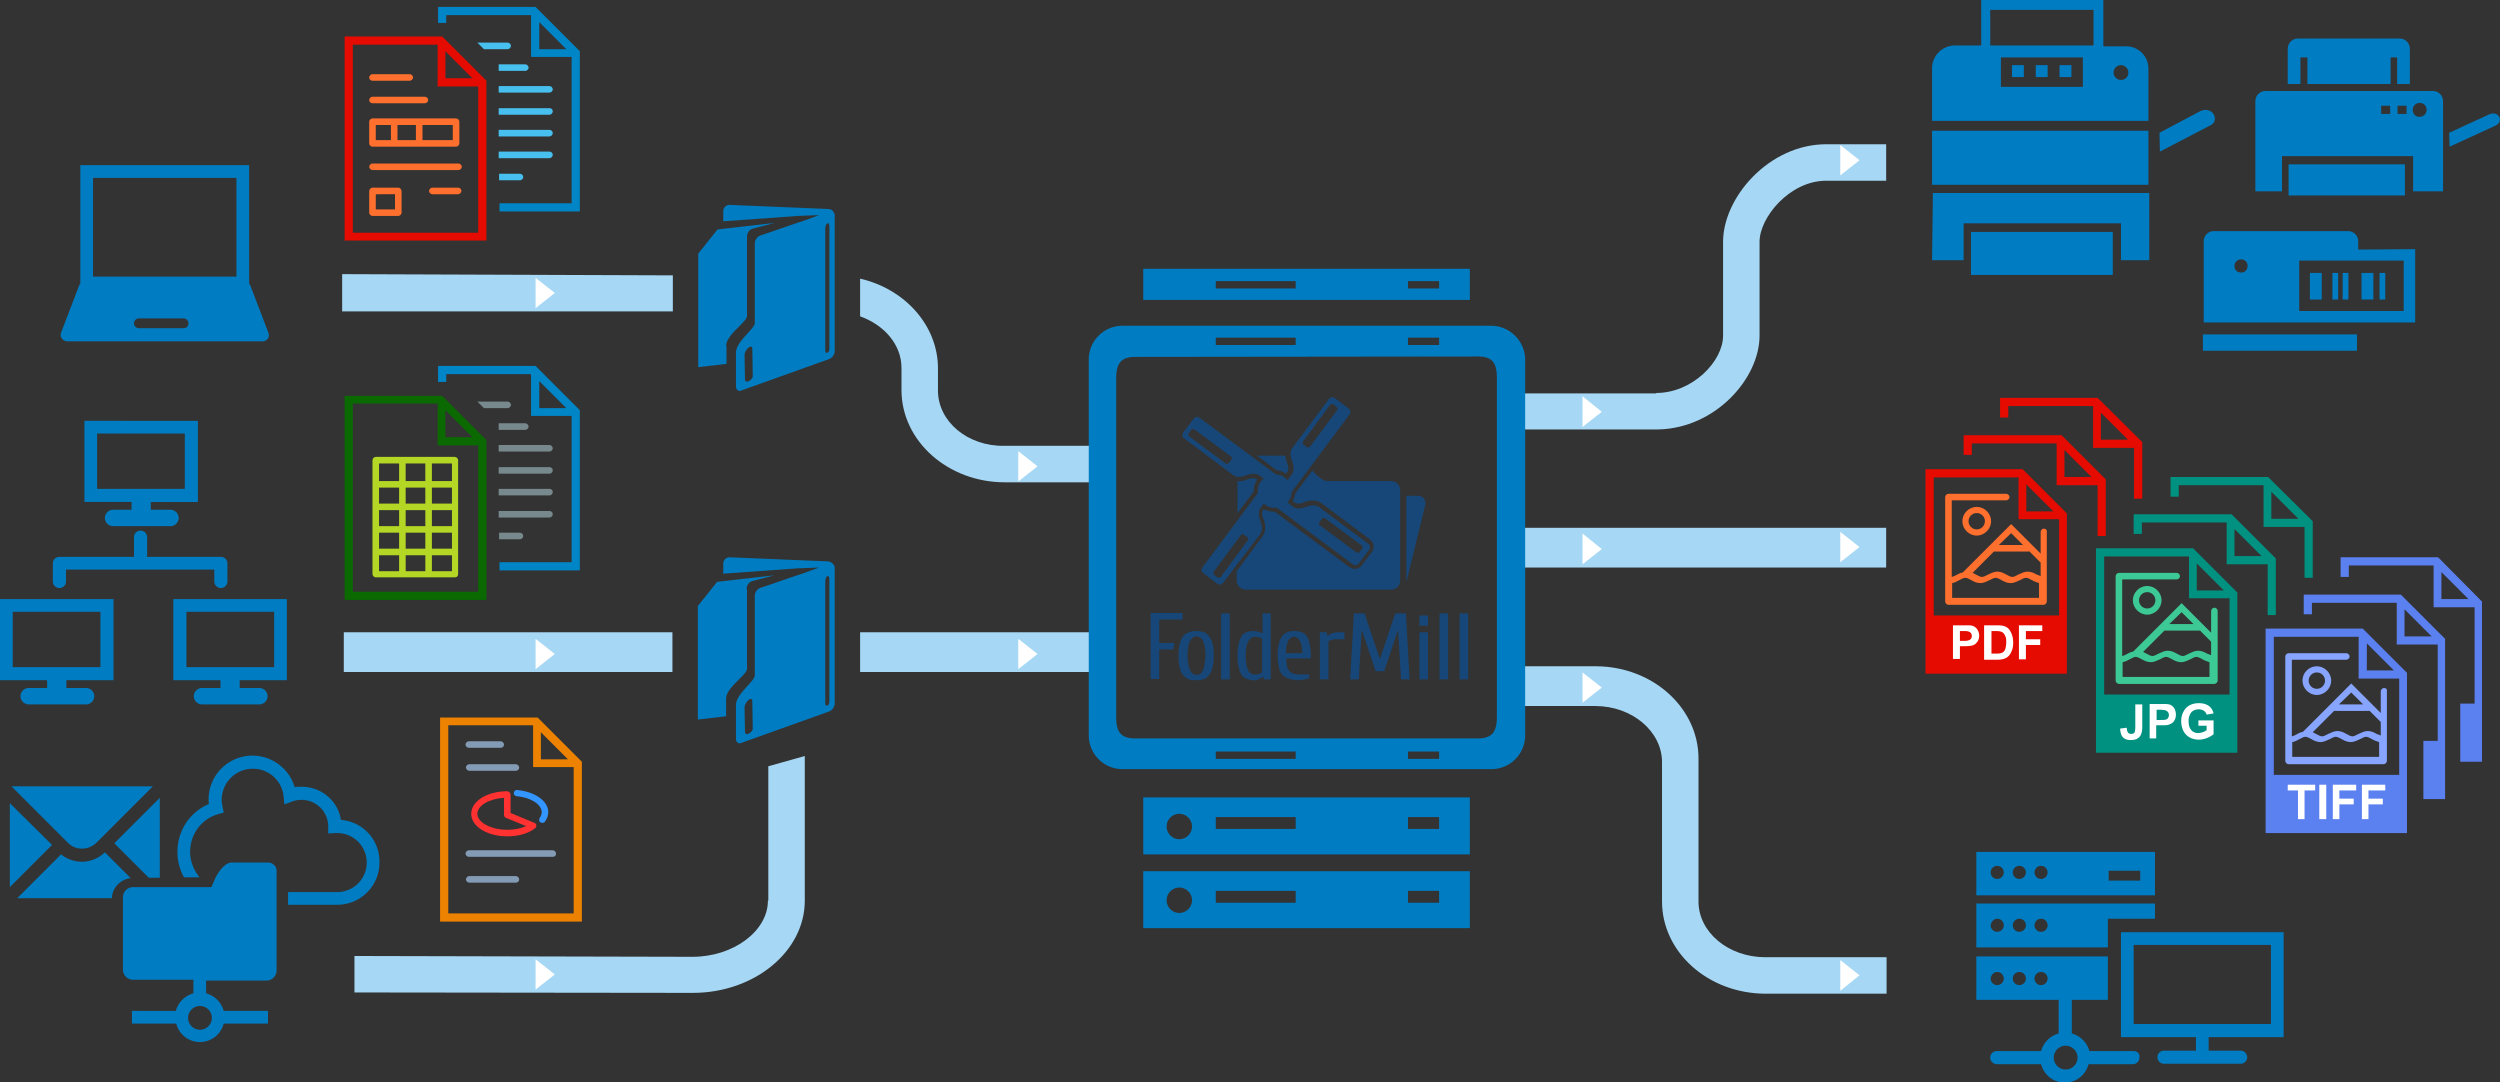 <svg xmlns="http://www.w3.org/2000/svg" xmlns:xlink="http://www.w3.org/1999/xlink" viewBox="1.6 308.7 610.1 264.1" xmlns:v="https://vecta.io/nano"><rect x="1.6" y="308.7" width="610.1" height="264.1" fill="#333333" stroke="none"/><style><![CDATA[.B{fill-rule:evenodd}.C{fill:#007cc2}]]></style><g class="B"><path d="M165.8 375.9l-80.7-.3v9.1h80.7zm64.7 28.1v-5.4c0-10.5-8.1-19.4-19-21.9v9.2c5.9 2.1 10.1 6.9 10.1 12.6v5.4c0 12.4 11.3 22.5 25.2 22.5h23.4v-8.9h-23.4c-9 .2-16.3-5.9-16.3-13.5zm-145 59h80.2v9.7H85.5zm126 0h58v9.7h-58zM189 528.5c0 7.4-8.4 13.7-18.4 13.7l-82.5-.2v8.9l82.6.1c15 0 27.3-10.1 27.3-22.5v-35.3l-8.9 2.5v32.8zm180-91h92.9v9.7H369zm37.3-24c13.9-.3 24.7-12.4 24.7-22.9v-22.9c0-5.9 7.3-14.9 16.3-14.9h14.6v-8.9h-14.6c-14 0-25.2 13-25.2 23.8v22.9c0 6.3-7.5 14-16.3 14v.1h-36v8.8h36.5 0zm26.1 128.8c-9 0-16.3-6.1-16.3-13.6v-34.9c0-12.3-11.1-22.4-24.9-22.5h0-.3-21.2v9.7h21.2 0c9 0 16.3 6.2 16.3 13.7v34c0 12.4 11.3 22.5 25.3 22.5H462v-8.9h-29.6z" fill="#a6d8f5"/><path d="M586.6 322.7H585v6.5h-20.3v-6.5H563v6.5h-3.1v-8.6c0-1.4 1.1-2.5 2.5-2.5h24.8c1.4 0 2.5 1.1 2.5 2.5v8.6h-3.1v-6.5zm23.9 16.7l-11.1 5.1-.1-3.4 9.8-4.5c2.3-1 3.7 1.8 1.4 2.8zm-58.5 3.4v12.6h6.5v-8.6h32v8.6h7.3v-22c0-1.4-1.1-2.5-2.5-2.5h-40.8c-1.4 0-2.5 1.1-2.5 2.5v9.4zm34.7-8.3h2.2v2h-2.2v-2zm-4 0h2.2v2h-2.2v-2zm7.7 1c0-1 .8-1.7 1.7-1.7 1 0 1.7.8 1.7 1.7 0 1-.8 1.7-1.7 1.7-1 .1-1.7-.7-1.7-1.7zm-30.3 13.3h28.4v7.6h-28.4z" class="C"/></g><path d="M67.1 389.9l-4.4-11.5c-.1-.2-.2-.3-.3-.5V349H21.2v28.9c-.1.1-.2.3-.3.5l-4.4 11.5c-.2.5-.1 1 .2 1.4s.8.7 1.3.7h47.7c.5 0 1-.3 1.3-.7.2-.4.3-.9.1-1.4zm-20.7-1.1H35.5c-.6 0-1.2-.5-1.2-1.2 0-.6.5-1.2 1.2-1.2h10.9c.6 0 1.2.5 1.2 1.2s-.5 1.2-1.2 1.2zm12.9-12.6h-35v-24.1h35v24.1zm119.5 16.9c0-2.7 5.1-5.8 5.1-7.3v-19.4c0-.8.6-1.7 1.4-1.9l5.4-1.4-14 1.6-4.7 5.9v27.7l6.9-.8v-4.4zm26.3-32.5c-.2-.5-.7-.9-1.4-.9l-24.1-1a1.54 1.54 0 0 0-1.5 1.5v2.5l18.1-1.3 5.3-.2-4.4 1.6h0-.1l-9.9 3.4c-.7.2-1.3 1.1-1.3 1.9v19.4c0 1.5-4.6 4.5-4.6 7.3v8.2c0 .8.6 1.3 1.3 1l21.5-7.7c.7-.3 1.3-1.1 1.3-1.9v-33.1c.1-.3-.1-.5-.2-.7zm-19.8 39.9c0 .9-1.9 2.1-1.9.7l-.1-5.9c0-1.1 1.9-3.1 1.9-1.3l.1 6.5zm18.7-6.8c0 1.3-1 1.4-1 .6v-29.8c0-1.3 1-2 1-.4v29.6zm-.3 52l-24.1-1a1.54 1.54 0 0 0-1.5 1.5v2.5l18.1-1.3 5.3-.2-4.4 1.6h0-.1l-9.9 3.4c-.7.2-1.3 1.1-1.3 1.9v19.4c0 1.5-4.6 4.5-4.6 7.3v8.2c0 .8.6 1.3 1.3 1l21.5-7.7c.7-.3 1.3-1.1 1.3-1.9v-33.1c0-.4-.1-.6-.3-.8-.2-.4-.7-.7-1.3-.8zm-18.4 40.8c0 .9-1.9 2.1-1.9.7l-.1-5.9c0-1.1 1.9-3.1 1.9-1.3l.1 6.5zm18.7-6.7c0 1.3-1 1.4-1 .6v-29.8c0-1.3 1-2 1-.4v29.6zm-20.2-27.4c0-.8.6-1.7 1.4-1.9l5.4-1.4-14 1.6-4.7 5.9v27.7l6.9-.8v-4.3c0-2.7 5.1-5.8 5.1-7.3v-19.5z" class="C"/><path d="M450.7 344.1v7.4l4.7-3.7zM132.3 550.2l4.7-3.7-4.7-3.7zm318.4-104.3l4.7-3.7-4.7-3.7zm0 104.6l4.7-3.8-4.7-3.7zM132.3 472l4.7-3.7-4.7-3.7zm117.8 0l4.7-3.7-4.7-3.7zm0-45.8l4.7-3.7-4.7-3.7zm-117.8-42.3l4.7-3.7-4.7-3.7zm255.5 29l4.7-3.7-4.7-3.8zm0 67.3l4.7-3.7-4.7-3.7zm0-33.8l4.7-3.7-4.7-3.8z" fill="#fff" class="B"/><path d="M284.5 465.6h3.7l-.3 1.6h-3.4v7.2h-2.1v-16.1h7.8v1.6h-5.7v5.7zm15.1 8.9h2.1v-16.1h-2.1v16.1zm-1.8-5.8c0 2.2-.4 3.8-1.1 4.7-.8 1.1-1.8 1.3-3.2 1.3-1.7 0-2.3-.3-3.2-1.3-.8-.9-1.1-2.8-1.1-4.7 0-2.5.5-3.9 1.1-4.7.7-.9 2-1.3 3.2-1.3 1.1 0 2.4.2 3.2 1.3s1.1 2.4 1.1 4.7zm-2 0c0-1.2-.2-2.9-.7-3.7-.2-.4-.7-1-1.5-1s-1.3.6-1.5 1c-.5.8-.7 2.6-.7 3.7 0 .9.1 2.4.7 3.7.2.4.7 1 1.5 1 1 0 1.3-.6 1.5-1 .5-.9.6-2.5.7-3.7zm57.1 5.8h2.1v-16.1h-2.1v16.1zm-4.9 0h2.1V463H348v11.5zm-5.9-16.1l-3.7 11h-.1l-3.7-11H332l-.9 16.1h2.1l.7-11.9h.1l3.3 9.9h2.1l3.3-9.9h.1l.7 11.9h2.1l-.9-16.1h-2.6zm-16.4 5.5h-.2l-.1-.9h-1.7v11.5h2.1v-9.3c.4-.3.9-.4 1.6-.5h2.3V463h-1.1c-1.4 0-2.4.3-2.9.9zm32.1-5.5v16.1h2.1v-16.1h-2.1zm-9.8 3h2.1v-2.5H348v2.5zm-26.5 7.3v.7h-6c0 .7.1 1.4.2 1.9s.3.9.6 1.2c.6.6 1.3.8 2.5.8h2.3v.9c-.5.2-2 .5-2.8.5-2.5-.1-4.2-1-4.6-3.1-.1-.8-.3-1.7-.3-2.9 0-1.1.1-2.1.3-2.9s.4-1.4.8-1.8c.3-.5 1.1-1.3 3-1.3s2.7.8 3 1.3c.8 1.1 1 3.6 1 4.7zm-2.1-.6c0-.8-.1-1.4-.2-1.9-.2-.9-.7-2.1-1.8-2.1-1 0-1.5.9-1.8 2.1-.1.5-.2 1.2-.2 1.9h4zm-9.8-9.7h2.1v16.1H310l-.1-.7-1.2.7c-.4.2-.9.3-1.3.2-1.2-.1-2.3-.5-2.8-1.3-.3-.5-.6-1.1-.7-1.8-.2-.8-.3-1.7-.3-2.9 0-1.1.1-2.1.3-2.9.3-1.4.9-2.5 1.9-2.8.5-.2 1-.3 1.6-.3.7 0 1.7.2 2.3.6v-4.9zm0 6.2c-.4-.3-1.1-.5-1.6-.5-1.5 0-2 1.4-2.2 2.3-.1.6-.2 1.3-.2 2.3s.1 1.7.2 2.3c.2 1.1.6 1.8 1.2 2.1.3.2.6.2 1 .2.5 0 1.2-.2 1.6-.5v-8.2zm35.3-14.2c0 .1-.1.2-.1.3h0v-21h2.8c1.3 0 2.1 1 1.8 2.3l-4.5 18.4zm-22-25.8c-.4-.3-.7-.7-1-1.1l-4.2 5.6c-.1.7-.3 1.3-.6 1.9l.6.4c.5.4 1.6.1 2.1-.1 1.4-.6 3-.7 4.3.2l11.9 8.9c.9.7 1.1 2.1.4 3l-2.5 3.3c-.7.9-2.1 1.1-3 .4l-18.2-13.5c-.9 0-1.8-.2-2.7-.6l-.2.2c-.4.5-.1 1.6.1 2.1.6 1.4.7 3-.2 4.3l-6.3 8.5v2.2a2.26 2.26 0 0 0 2.3 2.3H341a2.26 2.26 0 0 0 2.3-2.3v-21.9a2.26 2.26 0 0 0-2.3-2.3h-15.4c-1.1 0-2-.9-2.7-1.5zm-14.8 1c-.5-.4-1.6-.1-2.1.1-.8.3-1.6.5-2.4.4v7.8l3.9-5.2a5.29 5.29 0 0 1 .9-3l-.3-.1zm7.3-1.3l.4-.5c.4-.5.1-1.6-.1-2.1-.2-.6-.4-1.2-.4-1.8h-6.9l4.8 3.6c.8 0 1.5.3 2.2.8zm-15.3 26.6c-.3.5-1 .6-1.5.2l-3.3-2.5c-.5-.3-.6-1-.2-1.5l13.5-18.1c-.1-1 .1-2.1.8-2.9l.6-.6-1.1-.8c-.9-.7-2.4-.3-3.2 0s-2.1.7-3.2-.1l-11.9-8.9c-.5-.3-.6-1-.2-1.5l2.5-3.3c.3-.5 1-.6 1.5-.2l18.6 13.8c.8 0 1.6.3 2.2.8l.6.6 1.1-1.5c.7-.9.3-2.4 0-3.2s-.7-2.1.1-3.2l8.9-11.9c.3-.5 1-.6 1.5-.2l3.3 2.5c.5.3.6 1 .2 1.5l-14.1 18.9c0 .8-.3 1.6-.8 2.2-.1.1-.2.2-.2.3l1.4 1.1c.9.7 2.4.3 3.2 0s2.1-.7 3.2.1l11.9 8.9c.5.3.6 1 .2 1.5l-2.5 3.3c-.3.5-1 .6-1.5.2l-18.5-13.8c-1 .1-2.1-.1-2.9-.8-.1-.1-.2-.2-.3-.2l-.8 1.1c-.7.9-.3 2.4 0 3.2s.7 2.1-.1 3.2l-9 11.8zm23.6-14l8.9 6.6c.2.2.6.1.8-.1l.6-.8c.2-.2.1-.6-.1-.8l-8.9-6.6c-.2-.2-.6-.1-.8.1l-.6.8c-.2.3-.1.6.1.8zm-4-19.7l.8.6c.2.2.6.1.8-.1l6.6-8.9c.2-.2.1-.6-.1-.8l-.8-.6c-.2-.2-.6-.1-.8.1l-6.6 8.9c-.2.2-.1.6.1.8zm-17.7 2.9l-8.9-6.6c-.2-.2-.6-.1-.8.1l-.6.8c-.2.2-.1.6.1.8l8.9 6.6c.2.2.6.1.8-.1l.6-.8c.2-.3.2-.6-.1-.8zm-2.5 29.4l6.6-8.9c.2-.2.1-.6-.1-.8l-.8-.6c-.2-.2-.6-.1-.8.1l-6.6 8.9c-.2.2-.1.6.1.8l.8.6c.3.2.7.1.8-.1z" fill="#164778"/><g class="C"><path d="M483.9 552.7H516v-10.6h-32.1v10.6zm15.8-6.8a1.6 1.6 0 1 1 0 3.2 1.6 1.6 0 1 1 0-3.2zm-5.3 0a1.6 1.6 0 1 1 0 3.2 1.6 1.6 0 1 1 0-3.2zm-5.4 0a1.6 1.6 0 1 1 0 3.2 1.58 1.58 0 0 1-1.6-1.6c.1-.9.8-1.6 1.6-1.6zm-5.1-6H516v-7h11.5v-3.7h-43.6v10.7zm15.8-7a1.6 1.6 0 1 1 0 3.2 1.58 1.58 0 0 1-1.6-1.6c0-.8.7-1.6 1.6-1.6zm-5.3 0a1.6 1.6 0 1 1 0 3.2 1.58 1.58 0 0 1-1.6-1.6c0-.8.7-1.6 1.6-1.6zm-5.4 0a1.6 1.6 0 1 1 0 3.2 1.58 1.58 0 0 1-1.6-1.6c.1-.8.8-1.6 1.6-1.6z"/><path d="M483.9 516.6v10.6h43.6v-10.6h-43.6zm5.1 6.6a1.6 1.6 0 1 1 0-3.2 1.6 1.6 0 1 1 0 3.2zm5.4 0a1.6 1.6 0 1 1 0-3.2 1.6 1.6 0 1 1 0 3.2zm5.3 0a1.6 1.6 0 1 1 0-3.2 1.6 1.6 0 1 1 0 3.2zm24.2.4h-7.7v-2.4h7.7v2.4zm-1.6 41.6h-10.8c-.6-2.1-2.2-3.7-4.3-4.3v-7.8a1.6 1.6 0 1 0-3.2 0v7.8c-2.1.6-3.7 2.2-4.3 4.3h-10.8a1.6 1.6 0 1 0 0 3.2h10.8c.7 2.6 3 4.5 5.8 4.5s5.1-1.9 5.8-4.5h10.8a1.58 1.58 0 0 0 1.6-1.6c.2-.9-.5-1.6-1.4-1.6zm-16.6 4.5c-1.6 0-2.9-1.3-2.9-2.9s1.3-2.9 2.9-2.9 2.9 1.3 2.9 2.9-1.3 2.9-2.9 2.9zM33.5 523l-6.3-6.3c-1.6 1.5-3.6 2.3-5.6 2.3-1.8 0-3.6-.6-5.1-1.8L5.8 527.9h.1 23c.1-2.6 2.1-4.6 4.6-4.9zm4.4-.1h2.7v-19.5l-11.1 11.1zm-16.3-7.1c1.3 0 2.5-.5 3.5-1.4l13.8-13.8H4.4l13.8 13.8a4.76 4.76 0 0 0 3.4 1.4zM4 504.7v20.5l10.3-10.3zm80.8 4.1c-.7-4.6-4.7-8.1-9.6-8.1-.6 0-1.1 0-1.7.1-1.3-4.5-5.5-7.7-10.3-7.7-5.9 0-10.7 4.8-10.7 10.7 0 .4 0 .7.1 1.1-4.7 2-7.7 6.5-7.7 11.7 0 2.3.6 4.4 1.6 6.2h3.8c-1.4-1.7-2.3-3.9-2.3-6.2 0-4.3 2.7-8 6.8-9.2l1.4-.4-.3-1.4c-.1-.6-.2-1.2-.2-1.7a7.6 7.6 0 0 1 7.6-7.6c3.9 0 7.1 2.9 7.5 6.7l.2 2 1.9-.7c.8-.3 1.5-.4 2.3-.4a6.49 6.49 0 0 1 6.5 6.5v1.7l1.7-.1h.5a7.2 7.2 0 1 1 0 14.4h-12v3.1h12c5.7 0 10.3-4.6 10.3-10.3.1-5.6-4.1-10-9.4-10.4z"/><path d="M67.1 519.2h-9c-1.8 0-3.5 2.8-4 3.9l-.4.9-.5 1.2H34.1c-1.4 0-2.5 1.1-2.5 2.5v17.6c0 1.4 1.1 2.5 2.5 2.5h14.7v3.3c-2.1.6-3.7 2.2-4.3 4.3H33.8v3.1h10.8c.7 2.6 3 4.5 5.8 4.5s5.1-1.9 5.8-4.5H67v-3.1H56.2c-.6-2.1-2.2-3.7-4.3-4.3V548h14.7c1.4 0 2.5-1.1 2.5-2.5v-7-9.7-2.9-.6-3.9a2.06 2.06 0 0 0-2-2.2zm-13.8 37.9c0 1.6-1.3 2.9-2.9 2.9s-2.9-1.3-2.9-2.9 1.3-2.9 2.9-2.9 2.9 1.3 2.9 2.9z" class="B"/><path d="M558.9 561.8v-25.6h-39.7v25.6h18.3v3.3h-7.8a1.6 1.6 0 1 0 0 3.2h18.7a1.6 1.6 0 1 0 0-3.2h-7.8v-3.3h18.3zm-36.6-22.5h33.5v19.3h-33.5v-19.3zM33.7 433.1h-4.5c-1.1 0-2 .9-2 2s.9 2 2 2h14c1.1 0 2-.9 2-2s-.9-2-2-2h-4.8v-1.9h11.5v-19.8H22.2v19.8h11.5v1.9zm-8.4-18.6h21.4V428H25.3v-13.5zm46.3 60.2v-19.8H43.9v19.8h11.5v1.9h-4.5c-1.1 0-2 .9-2 2s.9 2 2 2h14c1.1 0 2-.9 2-2s-.9-2-2-2h-4.8v-1.9h11.5zM47.1 458h21.4v13.5H47.1V458zM1.6 474.7h11.5v1.9H8.6c-1.1 0-2 .9-2 2s.9 2 2 2h14c1.1 0 2-.9 2-2s-.9-2-2-2h-4.8v-1.9h11.5v-19.8H1.6v19.8zM4.7 458h21.4v13.5H4.7V458zm49.2-7.4a1.6 1.6 0 1 0 3.2 0v-4.4a1.58 1.58 0 0 0-1.6-1.6h-18v-4.8a1.58 1.58 0 0 0-1.6-1.6 1.58 1.58 0 0 0-1.6 1.6v4.8H16.1a1.58 1.58 0 0 0-1.6 1.6v4.4a1.58 1.58 0 0 0 1.6 1.6 1.58 1.58 0 0 0 1.6-1.6v-2.9h18.2 18v2.9z"/></g><path fill="#839bb5" d="M123.8 491.2H116c-.4 0-.8-.4-.8-.8s.4-.8.8-.8h7.8c.4 0 .8.4.8.8s-.3.8-.8.8zm4.5 4.8c0-.4-.4-.8-.8-.8h-11.4c-.4 0-.8.4-.8.8s.4.8.8.8h11.4c.4 0 .8-.3.8-.8zm0 27.3c0-.4-.4-.8-.8-.8h-11.4c-.4 0-.8.4-.8.8s.4.8.8.8h11.4c.4 0 .8-.3.8-.8zm9-6.3c0-.4-.4-.8-.8-.8H116c-.4 0-.8.4-.8.8s.4.8.8.8h20.5c.5 0 .8-.3.8-.8z"/><path fill="#ff3131" d="M125.4 512.8c-4.9 0-8.8-2.4-8.8-5.5s3.9-5.5 8.8-5.5c.4 0 .8.4.8.8v4.5l5.8 2.4c.3.1.4.3.5.6 0 .3-.1.6-.3.7-1.6 1.3-4.1 2-6.8 2zm-.8-9.4c-3.6.2-6.5 1.9-6.5 3.9 0 2.1 3.3 3.9 7.3 3.9 1.7 0 3.3-.3 4.6-.9l-4.9-2c-.3-.1-.5-.4-.5-.7v-4.2z"/><path fill="#3395ff" d="M134 509.5c-.2 0-.3 0-.5-.1-.4-.3-.4-.7-.2-1.1.3-.4.5-.9.5-1.4 0-1.9-2.7-3.6-6.1-3.9-.4 0-.8-.4-.7-.8 0-.4.4-.8.8-.7 4.4.4 7.6 2.7 7.6 5.4 0 .8-.3 1.6-.8 2.3-.1.2-.4.3-.6.3z"/><g class="B C"><use xlink:href="#B"/><use xlink:href="#B" y="18"/><path d="M360.3 374.3h-79.7v7.6h79.7v-7.6zm-42.5 4.8h-19.5v-1.8h19.5v1.8zm35 0h-7.6v-1.8h7.6v1.8zm12.7 9.1h-90a8.24 8.24 0 0 0-8.2 8.2v21.1 2.4 68.3a8.24 8.24 0 0 0 8.2 8.2h5.2.2 79.3.2 5.2a8.24 8.24 0 0 0 8.2-8.2v-68.4-2.2-21.3c-.1-4.4-3.8-8.1-8.3-8.1zm-20.3 2.9h7.6v1.8h-7.6v-1.8zm-46.9 0h19.5v1.8h-19.5v-1.8zm19.5 102.8h-19.5v-1.8h19.5v1.8zm35 0h-7.6v-1.8h7.6v1.8zm14.1-76.2v2.2 63.8c0 3.5-1.1 5.2-4.6 5.2h-2 0-79.7 0-2c-3.5 0-4.6-1.6-4.6-5.2V420v-2.4V401c0-3.5 1.1-5.2 4.6-5.2l83.7-.1c3.5 0 4.6 1.6 4.6 5.2v16.8z"/></g><path d="M583.4 476.6c-.4 0-.8.4-.8.8v5.3l-7.2-7.2h0l-11.8 11.8c-.6.1-1.2.4-1.7.7-.3.2-.7.3-1 .4v-18.7h13.3c.4 0 .8-.4.8-.8s-.4-.8-.8-.8h-14.1c-.4 0-.8.4-.8.8v25.5c0 .4.4.8.8.8h23.2c.4 0 .8-.4.8-.8v-16.9c.1-.6-.2-.9-.7-.9zm-8 1.1l2.9 2.9h-5.9l3-2.9zm4.6 4.6l2.6 2.6v3.3c-.3-.1-.6-.3-1-.4-.7-.4-1.4-.7-2.2-.7s-1.5.4-2.2.7c-.6.3-1.1.6-1.5.6s-1-.3-1.5-.6c-.7-.4-1.4-.7-2.2-.7s-1.5.4-2.2.7c-.6.3-1.1.6-1.5.6s-1-.3-1.5-.6c-.3-.1-.5-.3-.8-.4l5.2-5.2h8.8zm-19 11.1v-3.6c.6-.1 1.2-.4 1.7-.7.6-.3 1.1-.6 1.5-.6s1 .3 1.5.6c.7.4 1.4.7 2.2.7s1.5-.4 2.2-.7c.6-.3 1.1-.6 1.5-.6s1 .3 1.5.6c.7.4 1.4.7 2.2.7s1.5-.4 2.2-.7c.6-.3 1.1-.6 1.5-.6s1 .3 1.5.6 1.1.5 1.7.7v3.6H561zm2.5-18.6c0 1.9 1.6 3.5 3.5 3.5s3.5-1.6 3.5-3.5-1.6-3.5-3.5-3.5-3.5 1.5-3.5 3.5zm5.5 0c0 1.1-.9 2-2 2s-2-.9-2-2 .9-2 2-2 2 .9 2 2z" fill="#87a5ff"/><g fill="#3cc995"><path d="M542 457c-.4 0-.8.4-.8.8v5.3l-7.2-7.2h0l-11.8 11.8c-.6.1-1.2.4-1.7.7-.3.2-.7.3-1 .4v-18.7h13.3c.4 0 .8-.4.8-.8s-.4-.8-.8-.8h-14.1c-.4 0-.8.4-.8.8v25.5c0 .4.4.8.8.8H542c.4 0 .8-.4.8-.8v-16.9c0-.6-.4-.9-.8-.9zm-8 1.1l2.9 2.9H531l3-2.9zm4.6 4.6l2.6 2.6v3.3c-.3-.1-.6-.3-1-.4-.7-.4-1.4-.7-2.2-.7s-1.5.4-2.2.7c-.6.3-1.1.6-1.5.6s-1-.3-1.5-.6c-.7-.4-1.4-.7-2.2-.7s-1.5.4-2.2.7c-.6.3-1.1.6-1.5.6s-1-.3-1.5-.6c-.3-.1-.5-.3-.8-.4l5.2-5.2h8.8zm-19 11.2v-3.6c.6-.1 1.2-.4 1.7-.7.6-.3 1.1-.6 1.5-.6s1 .3 1.5.6c.7.4 1.4.7 2.2.7s1.5-.4 2.2-.7c.6-.3 1.1-.6 1.5-.6s1 .3 1.5.6c.7.4 1.4.7 2.2.7s1.5-.4 2.2-.7c.6-.3 1.1-.6 1.5-.6s1 .3 1.5.6 1.1.5 1.7.7v3.6h-21.2z"/><use xlink:href="#C"/></g><g fill="#ff702e"><path d="M500.4 437.7c-.4 0-.8.4-.8.8v5.3l-7.2-7.2h0l-11.8 11.8c-.6.1-1.2.4-1.7.7-.3.2-.7.3-1 .4v-18.7h13.3c.4 0 .8-.4.8-.8s-.4-.8-.8-.8h-14.1c-.4 0-.8.4-.8.8v25.5c0 .4.4.8.8.8h23.2c.4 0 .8-.4.8-.8v-16.9c.1-.6-.3-.9-.7-.9zm-8 1.1l2.9 2.9h-5.9l3-2.9zm4.6 4.6l2.6 2.6v3.3c-.3-.1-.6-.3-1-.4-.7-.4-1.4-.7-2.2-.7s-1.5.4-2.2.7c-.6.3-1.1.6-1.5.6s-1-.3-1.5-.6c-.7-.4-1.4-.7-2.2-.7s-1.5.4-2.2.7c-.6.3-1.1.6-1.5.6s-1-.3-1.5-.6c-.3-.1-.5-.3-.8-.4l5.2-5.2h8.8zm-19 11.2V451c.6-.1 1.2-.4 1.7-.7.6-.3 1.1-.6 1.5-.6s1 .3 1.5.6c.7.4 1.4.7 2.2.7s1.5-.4 2.2-.7c.6-.3 1.1-.6 1.5-.6s1 .3 1.5.6c.7.4 1.4.7 2.2.7s1.5-.4 2.2-.7c.6-.3 1.1-.6 1.5-.6s1 .3 1.5.6 1.1.5 1.7.7v3.6H478z"/><use xlink:href="#C" x="-41.6" y="-19.3"/></g><path d="M539.2 390.3h37.6v4h-7-24.2-6.4v-4h0zm51.8-20.8v17.9h-51.6v-19.8c0-1.3 1-2.5 2.5-2.5h32.7c1.3 0 2.5 1 2.5 2.5v2l13.9-.1h0 0zm-40.9 4.1c0-1-.7-1.6-1.6-1.6a1.58 1.58 0 0 0-1.6 1.6c0 1 .7 1.6 1.6 1.6.9.1 1.6-.7 1.6-1.6zm38.1-1.3h-25.5v12.3h25.5v-12.3zm-20 3h-2.9v6.5h2.9v-6.5zm12.6 0h-2.9v6.5h2.9v-6.5zm-8.6 0h-1.4v6.5h1.4v-6.5zm2.5 0h-1.4v6.5h1.4v-6.5zm9 0h-1.4v6.5h1.4v-6.5zm-110.6-34.7h52.8v13.2h-52.8v-13.2h0zm0 31.6h7.7v-9h38.4v9h6.9v-16.4h-52.8l-.2 16.4h0zm9.5 3.6h34.6v-10.5h-34.6v10.5h0zm56-40l-10 5.3.1 4.6 12.3-6.4c2.3-1 .8-4.8-2.4-3.5zm-43.1-11.2h-2.9v2.9h2.9v-2.9zm30.4.8v12.8h-52.8v-12.8a5.59 5.59 0 0 1 5.6-5.6h6.4v-11.1h29.8V320h5.6c2.9 0 5.4 2.4 5.4 5.4zm-16-2.7h-20v7.2h20v-7.2zm2.6-11.6h-25.2v8.7h25.2v-8.7zm8.5 15.3a1.8 1.8 0 1 0-3.6 0 1.79 1.79 0 0 0 1.8 1.8c1.1 0 1.8-.8 1.8-1.8zm-19.7-1.8h-2.9v2.9h2.9v-2.9zm5.8 0h-2.9v2.9h2.9v-2.9z" class="C"/><path fill="#e60b00" d="M120.3 367.4H85.7v-49.8h23.8l10.8 10.8v39zm-32.6-1.9h30.6v-35.7h-9.9v-10.2H87.7v45.9zm22.6-37.7h6.6l-6.6-6.6v6.6z"/><path fill="#0085c7" d="M143.1 360.3h-19.6v-2h17.6v-35.7h-9.9v-10.2h-20.7v1.9h-2v-3.9h23.8l10.8 10.8v39.1zm-9.9-39.6h6.6l-6.6-6.6v6.6z"/><g fill="#48c0ef"><path d="M123.3 326h6.5c.4 0 .8-.4.8-.8s-.4-.8-.8-.8h-6.5v1.6zm0 5.3h12.4c.4 0 .8-.4.8-.8s-.4-.8-.8-.8h-12.4v1.6zm-3.6-10.6h5.8c.4 0 .8-.4.8-.8s-.4-.8-.8-.8h-7.4l1.6 1.6z"/><use xlink:href="#D"/><path d="M135.7 335.1h-12.4v1.6h12.4c.4 0 .8-.4.8-.8 0-.5-.3-.8-.8-.8z"/><use xlink:href="#D" y="-5.3"/><path d="M128.5 351.1h-5.1v1.6h5.1c.4 0 .8-.4.8-.8s-.4-.8-.8-.8z"/></g><path d="M92.5 344.5h20.4c.4 0 .8-.4.8-.8v-5.3c0-.4-.4-.8-.8-.8H92.5c-.4 0-.8.4-.8.8v5.3c0 .4.4.8.8.8zm6.1-1.6v-3.7h4.5v3.7h-4.5zm13.5 0h-7.4v-3.7h7.4v3.7zm-18.8-3.7H97v3.7h-3.7v-3.7zm5.5 15.3h-6.3c-.4 0-.8.4-.8.8v5.3c0 .4.4.8.8.8h6.3c.4 0 .8-.4.8-.8v-5.3c-.1-.5-.4-.8-.8-.8zm-.8 5.3h-4.7v-3.7H98v3.7zm-5.5-25.9h12.8c.4 0 .8-.4.8-.8s-.4-.8-.8-.8H92.5c-.4 0-.8.4-.8.8 0 .5.4.8.8.8zm0 16.3h21c.4 0 .8-.4.8-.8s-.4-.8-.8-.8h-21c-.4 0-.8.4-.8.8s.4.8.8.8zm0-21.8h9.1c.4 0 .8-.4.8-.8s-.4-.8-.8-.8h-9.1c-.4 0-.8.4-.8.8 0 .5.4.8.8.8zm20.9 26.1h-6.3c-.4 0-.8.4-.8.8s.4.8.8.8h6.3c.4 0 .8-.4.8-.8 0-.5-.4-.8-.8-.8z" fill="#ff702e"/><path fill="#0a6901" d="M120.3 455.1H85.7v-49.8h23.8l10.8 10.8v39zm-32.6-2h30.6v-35.7h-9.9v-10.2H87.7v45.9zm22.6-37.7h6.6l-6.6-6.6v6.6z"/><path fill="#ed8100" d="M143.6 533.6H109v-49.8h23.8l10.8 10.8v39zm-32.6-2h30.6v-35.7h-9.9v-10.2H111v45.9zm22.6-37.6h6.6l-6.6-6.6v6.6z"/><path fill="#0085c7" d="M143.1 447.9h-19.6v-2h17.6v-35.7h-9.9V400h-20.7v1.9h-2V398h23.8l10.8 10.8v39.1zm-9.9-39.6h6.6l-6.6-6.6v6.6z"/><g fill="#78898e"><path d="M123.3 413.6h6.5c.4 0 .8-.4.8-.8s-.4-.8-.8-.8h-6.5v1.6zm0 5.3h12.4c.4 0 .8-.4.8-.8s-.4-.8-.8-.8h-12.4v1.6zm-3.6-10.6h5.8c.4 0 .8-.4.8-.8s-.4-.8-.8-.8h-7.4l1.6 1.6z"/><use xlink:href="#D" y="87.7"/><use xlink:href="#D" y="77"/><use xlink:href="#D" y="82.3"/><path d="M128.5 438.7h-5.1v1.6h5.1c.4 0 .8-.4.8-.8s-.4-.8-.8-.8z"/></g><path fill="#b4d625" d="M112.6 449.6H93.3c-.4 0-.8-.4-.8-.8V421c0-.4.4-.8.8-.8h19.3c.4 0 .8.4.8.8v27.8c0 .5-.3.8-.8.8zm-5.6-1.5h4.9v-3.9H107v3.9zm-6.4 0h4.8v-3.9h-4.8v3.9zm-6.5 0H99v-3.9h-4.9v3.9zm12.9-5.5h4.9v-3.9H107v3.9zm-6.4 0h4.8v-3.9h-4.8v3.9zm-6.5 0H99v-3.9h-4.9v3.9zm12.9-5.5h4.9v-3.9H107v3.9zm-6.4 0h4.8v-3.9h-4.8v3.9zm-6.5 0H99v-3.9h-4.9v3.9zm12.9-5.5h4.9v-3.9H107v3.9zm-6.4 0h4.8v-3.9h-4.8v3.9zm-6.5 0H99v-3.9h-4.9v3.9zm12.9-5.5h4.9v-4.3H107v4.3zm-6.4 0h4.8v-4.3h-4.8v4.3zm-6.5 0H99v-4.3h-4.9v4.3z"/><path d="M554.5 462.1V512H589v-39.1l-10.8-10.8h-23.7zm32.6 35.7h-30.6v-33.7h20.7v10.2h9.9v23.5zm-7.9-32.1l6.6 6.6h-6.6v-6.6zm-15.4-11.9v4.8h2v-2.8h20.7V466h10v23.5H593v12.2 1 1h5.3v-39.1l-10.8-10.8h-23.7zm24.6 3.6l6.6 6.6h-6.6v-6.6zm8.2-12.7h-23.8v4.8h2v-2.8h20.7v10.2h10v23.5H602v12.2 1 1h5.3v-39.1l-10.7-10.8zm.8 10.2v-6.6l6.6 6.6h-6.6z" fill="#5b80f0" class="B"/><path d="M562.4 508.6v-7h-2.5v-1.4h6.7v1.4H564v7h-1.6zm5.2 0v-8.4h1.7v8.4h-1.7zm3.3 0v-8.4h5.7v1.4h-4.1v2h3.5v1.4h-3.5v3.6h-1.6zm7.1 0v-8.4h5.7v1.4h-4.1v2h3.5v1.4h-3.5v3.6H578z" fill="#fff"/><path d="M513.1 442.6v49.8h34.5v-39.1l-10.8-10.8h-23.7zm32.6 35.6h-30.6v-33.7h20.7v10.2h9.9v23.5zm-8-32l6.6 6.6h-6.6v-6.6zm-15.4-12v4.8h2v-2.8H545v10.2h10v12.4h2V445l-10.8-10.8h-23.9zm24.6 3.6l6.6 6.6h-6.6v-6.6zm8.2-12.7h-23.8v4.8h2v-2.8H554v10.2h10v12.4h2v-13.8l-10.9-10.8zm.8 10.2v-6.6l6.6 6.6h-6.6z" fill="#009180"/><path fill="#e60b00" d="M471.5 423.3v49.8H506V434l-10.8-10.8h-23.7zm32.6 35.6h-30.6v-33.7h20.7v10.2h9.9v23.5zm-8-32l6.6 6.6h-6.6v-6.6zm-15.3-12v4.8h2v-2.8h20.7v10.2h10v12.4h2v-13.8l-10.8-10.8h-23.9zm24.6 3.6l6.6 6.6h-6.6v-6.6zm8.1-12.7h-23.8v4.8h2v-2.8h20.7V418h10v12.4h2v-13.8l-10.9-10.8zm.8 10.2v-6.6l6.6 6.6h-6.6z"/><path d="M522.7 480.6h1.7v5.4c0 1.7-.4 3.3-2.8 3.3-1.7 0-2.5-.8-2.6-2.8l1.6-.2c.1 1 .3 1.5 1.1 1.5s1-.4 1-1.7v-5.5zm3.5 8.4v-8.5h2.7c1 0 1.7 0 2 .1.5.1.9.4 1.2.8s.5 1 .5 1.7c0 .5-.1 1-.3 1.3a1.85 1.85 0 0 1-.7.8c-.3.2-.6.3-.9.4-.4.1-1 .1-1.8.1h-1.1v3.2h-1.6zm1.7-7v2.4h.9c.7 0 1.1 0 1.4-.1.2-.1.4-.2.5-.4s.2-.4.2-.7-.1-.6-.3-.8-.4-.3-.7-.4c-.2 0-.6-.1-1.2-.1h-.8zm10.2 3.9v-1.4h3.7v3.4c-.4.3-1.8 1.3-3.6 1.3-2.4 0-3.5-1.5-3.8-2.2s-.5-1.4-.5-2.3.2-1.7.6-2.4c.6-1.2 1.9-2 3.7-2 2.3 0 3.3 1.2 3.6 2.5l-1.7.3c-.3-1.1-1.4-1.3-1.9-1.3-.7 0-1.3.2-1.8.7-.4.5-.7 1.2-.7 2.1 0 1 .2 1.7.6 2.2s1 .8 1.8.8c.4 0 1.3-.2 2-.7v-1.1h-2zm-59.9-16.3v-8.3h2.7c1 0 1.7 0 2 .1 1.1.3 1.7 1.4 1.7 2.4s-.4 1.6-1 2.1c-.3.2-.7.5-2.6.5h-1.1v3.1h-1.7zm1.7-6.9v2.4h.9c.7 0 2 0 2-1.2 0-1.3-1.5-1.2-2.1-1.2h-.8zm6-1.4h3.1c1.9 0 2.9.4 3.6 2.3.2.6.3 1.2.3 2 0 .7-.1 1.3-.3 1.8-.5 1.3-1.2 2.3-3.6 2.3h-3.2v-8.4zm1.7 1.4v5.5h1.3c1.4 0 1.8-.4 2.1-1.2.1-.4.2-.9.2-1.5s0-1.1-.2-1.5c-.5-1.1-.9-1.3-2.6-1.3h-.8zm6.7 6.9v-8.3h5.7v1.4h-4v2h3.5v1.4H496v3.5h-1.7z" fill="#fff"/><defs ><path id="B" d="M280.6 517.2h79.7v-13.9h-79.7v13.9zm64.6-9.1h7.6v2.9h-7.6v-2.9zm-46.9 0h19.5v2.9h-19.5v-2.9zm-8.9-.8a3.12 3.12 0 0 1 3.1 3.1 3.12 3.12 0 0 1-3.1 3.1 3.12 3.12 0 0 1-3.1-3.1 3.12 3.12 0 0 1 3.1-3.1z"/><path id="C" d="M522.1 455.2c0 1.9 1.6 3.5 3.5 3.5s3.5-1.6 3.5-3.5-1.6-3.5-3.5-3.5-3.5 1.6-3.5 3.5zm5.5 0c0 1.1-.9 2-2 2s-2-.9-2-2 .9-2 2-2 2 .9 2 2z"/><path id="D" d="M135.7 345.7h-12.4v1.6h12.4c.4 0 .8-.4.8-.8s-.3-.8-.8-.8z"/></defs></svg>